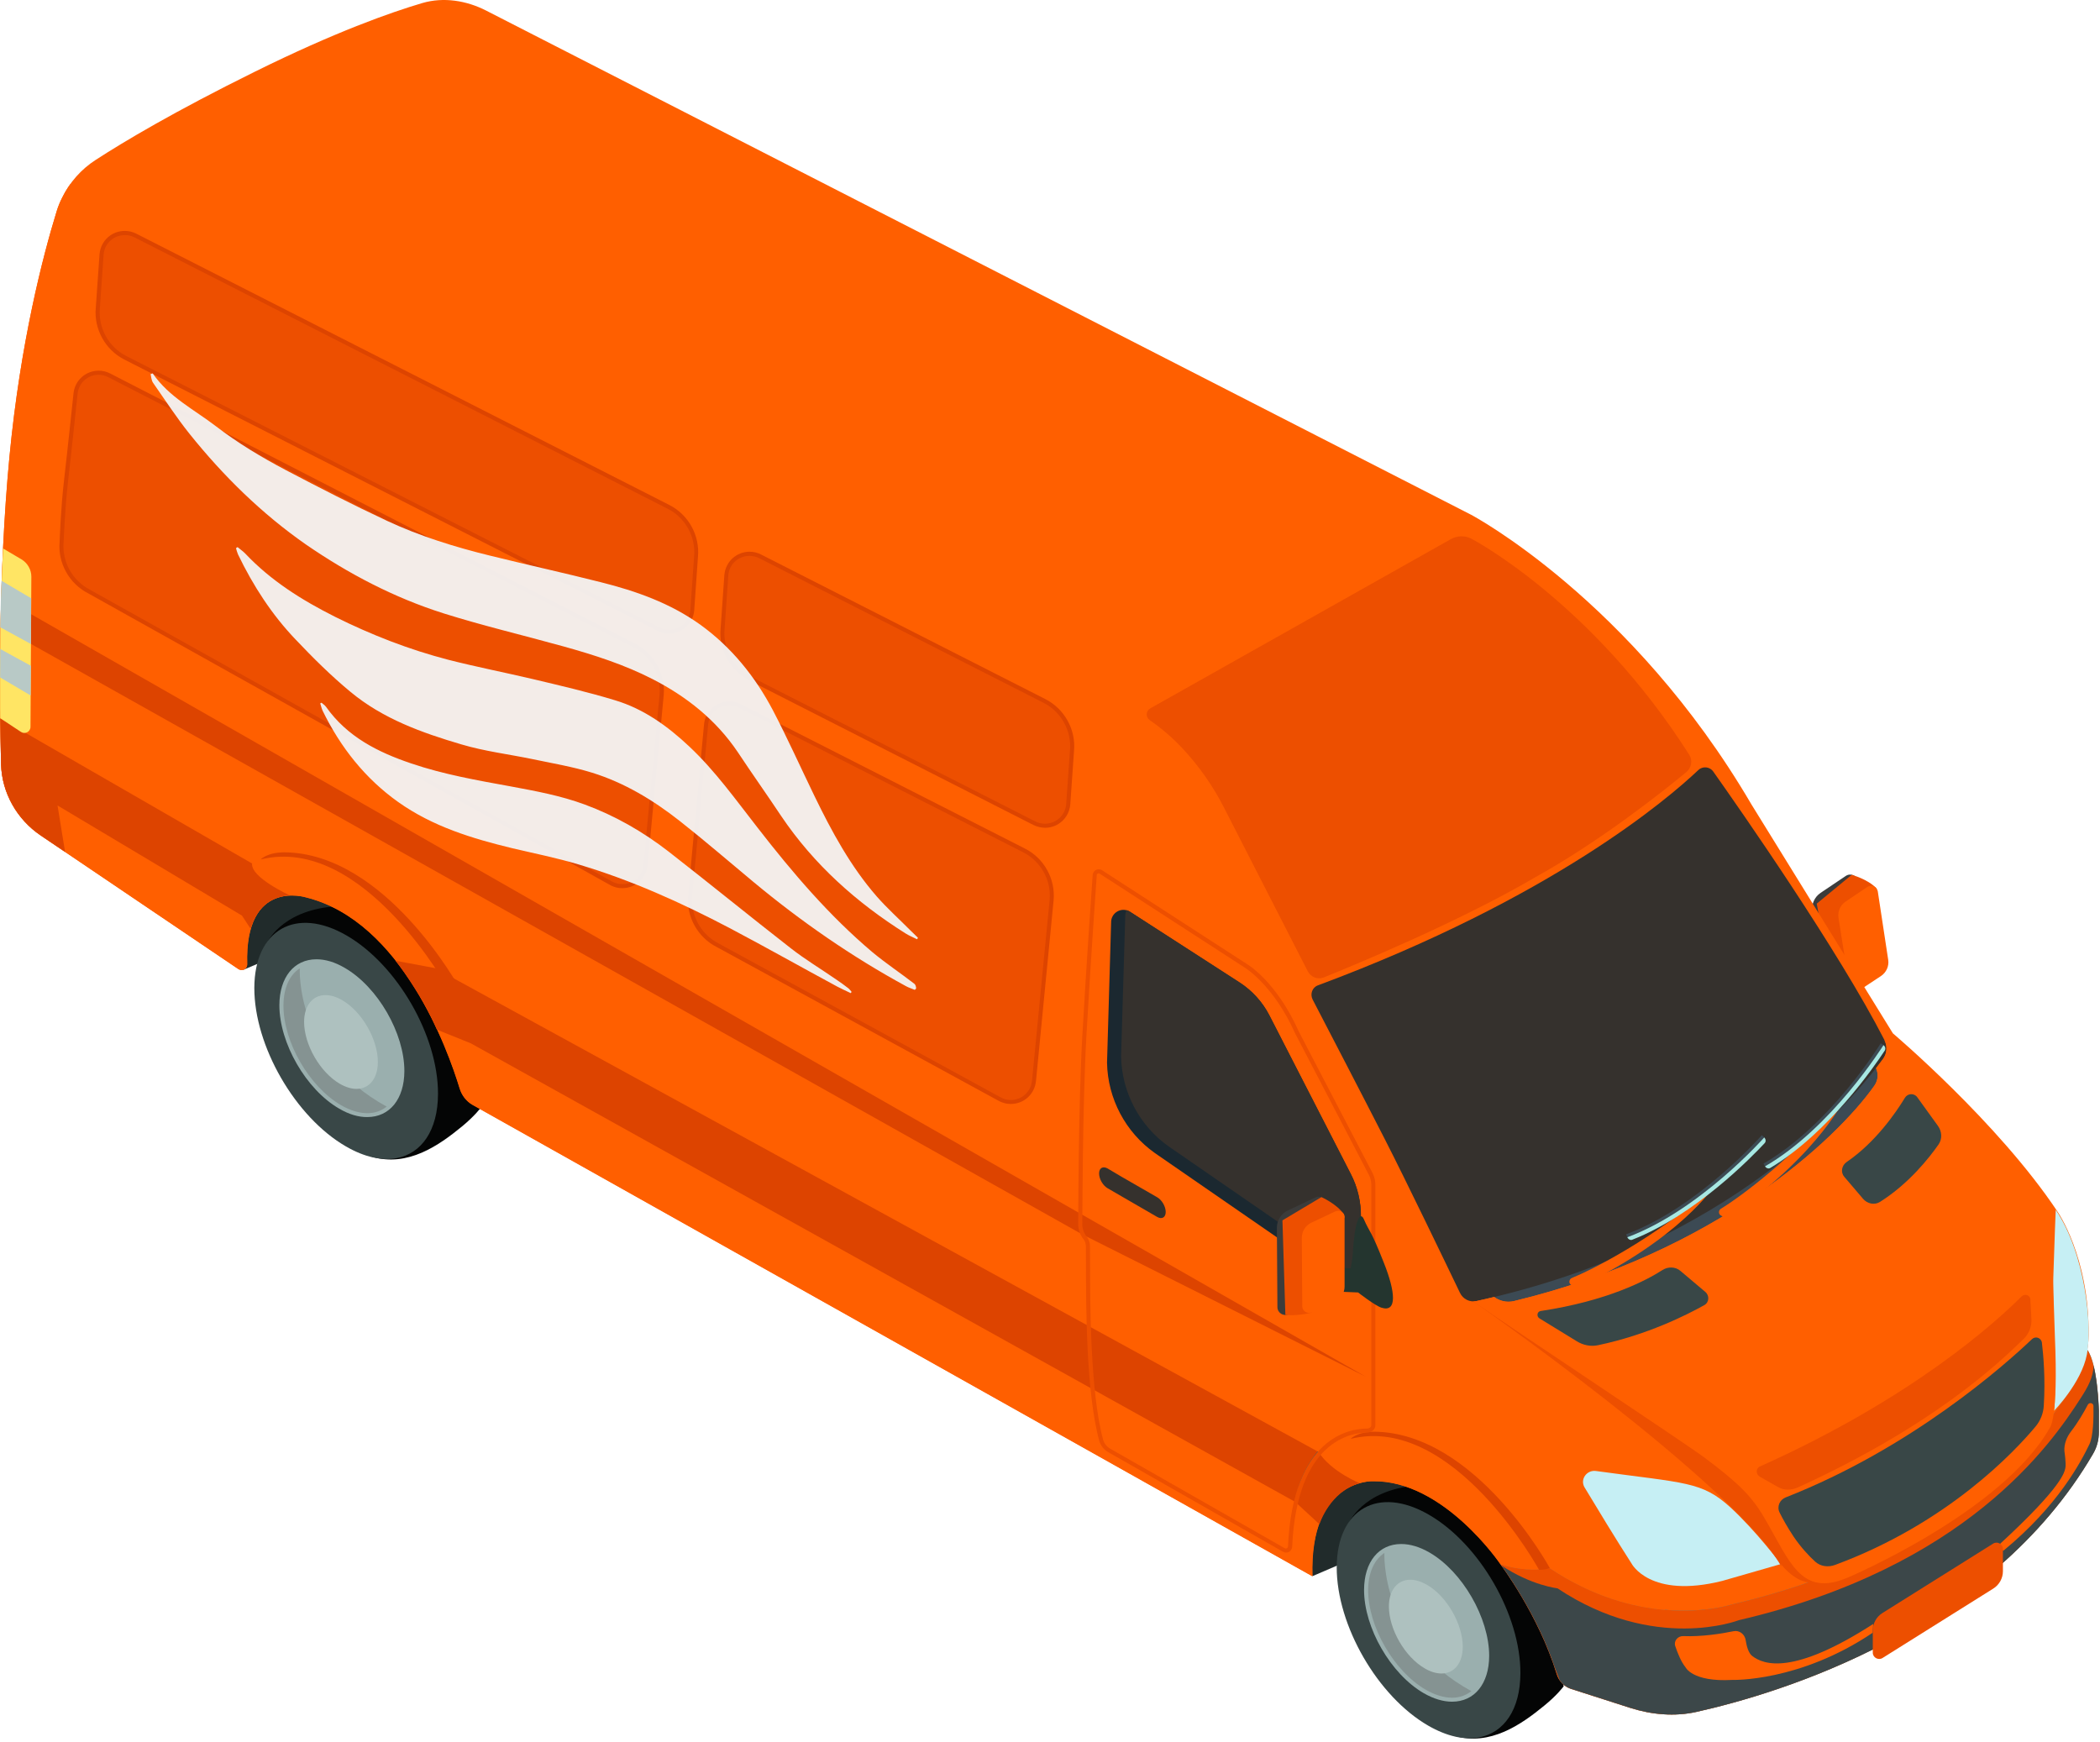 <svg width="481" height="399" viewBox="0 0 481 399" fill="none" xmlns="http://www.w3.org/2000/svg">
<path d="M55.779 222.141L62.26 219.381L86.427 203.397L63.172 193.125L50.572 204.333L55.779 222.141Z" fill="#212B2B"/>
<path d="M300.604 361.053L307.084 358.269L331.276 342.309L308.02 332.013L295.396 343.245L300.604 361.053Z" fill="#212B2B"/>
<path d="M110.236 253.605C110.236 253.605 108.772 255.621 105.748 258.093C100.588 262.317 93.412 267.429 85.156 264.957C80.86 263.661 61.012 216.285 61.012 216.285C61.012 216.285 64.012 208.725 76.372 207.645C88.708 206.565 102.82 217.293 102.82 217.293L110.236 253.605Z" fill="#040505"/>
<path d="M100.324 250.581C100.3 258.981 96.532 264.237 90.844 265.293C87.508 265.917 83.524 265.101 79.228 262.605C67.636 255.909 58.228 239.613 58.252 226.293C58.3 212.973 67.756 207.573 79.348 214.269C90.964 220.965 100.372 237.261 100.324 250.581Z" fill="#394747"/>
<path d="M77.668 253.941C70.108 249.573 63.987 238.941 63.987 230.253C64.011 223.869 67.347 219.741 72.484 219.741C74.547 219.741 76.707 220.389 78.963 221.709C86.523 226.077 92.644 236.685 92.62 245.373C92.596 251.757 89.26 255.885 84.124 255.885C82.084 255.909 79.9 255.261 77.668 253.941Z" fill="#9AAFAE"/>
<path d="M88.564 253.485C87.364 254.445 85.876 254.997 84.147 254.997C82.251 254.997 80.236 254.373 78.124 253.173C70.828 248.949 64.9 238.701 64.924 230.301C64.948 226.389 66.267 223.413 68.547 221.901L68.668 221.853C68.668 221.829 67.516 241.965 88.564 253.485Z" fill="#859392"/>
<path d="M77.86 248.277C73.324 245.661 69.652 239.301 69.652 234.069C69.676 230.349 71.596 227.949 74.548 227.949C75.748 227.949 77.044 228.333 78.364 229.101C82.9 231.717 86.572 238.101 86.548 243.309C86.524 247.029 84.603 249.429 81.651 249.429C80.475 249.429 79.204 249.045 77.86 248.277Z" fill="#AEC1BF"/>
<path d="M358.156 386.277C358.156 386.277 356.692 388.293 353.668 390.741C348.508 394.965 341.332 400.077 333.076 397.605C328.78 396.309 308.932 348.933 308.932 348.933C308.932 348.933 311.956 341.373 324.292 340.293C336.628 339.213 350.764 349.941 350.764 349.941L358.156 386.277Z" fill="#040505"/>
<path d="M348.244 383.277C348.22 391.677 344.452 396.933 338.764 397.989C335.428 398.613 331.444 397.773 327.148 395.301C315.532 388.605 306.148 372.309 306.172 358.989C306.22 345.669 315.676 340.269 327.268 346.965C338.884 353.661 348.292 369.933 348.244 383.277Z" fill="#394747"/>
<path d="M326.116 387.861C318.556 383.493 312.412 372.861 312.436 364.173C312.46 357.789 315.796 353.685 320.932 353.685C322.996 353.685 325.156 354.333 327.412 355.629C334.972 359.997 341.092 370.629 341.092 379.317C341.068 385.701 337.732 389.805 332.596 389.805C330.556 389.805 328.372 389.157 326.116 387.861Z" fill="#9AAFAE"/>
<path d="M337.012 387.381C335.812 388.341 334.324 388.893 332.596 388.893C330.7 388.893 328.684 388.269 326.572 387.069C319.276 382.845 313.348 372.597 313.372 364.197C313.396 360.285 314.74 357.333 316.996 355.797L317.092 355.749C317.116 355.725 315.964 375.861 337.012 387.381Z" fill="#859392"/>
<path d="M326.332 382.173C321.796 379.557 318.124 373.197 318.124 367.989C318.124 364.269 320.068 361.869 323.02 361.869C324.22 361.869 325.516 362.277 326.836 363.021C331.372 365.637 335.044 372.021 335.044 377.229C335.02 380.949 333.124 383.349 330.148 383.349C328.948 383.325 327.652 382.965 326.332 382.173Z" fill="#AEC1BF"/>
<path d="M425.548 201.861C425.356 200.565 423.892 199.917 422.788 200.637L417.004 204.525C415.588 205.485 414.844 207.165 415.108 208.869L417.94 226.797C418.156 228.093 419.62 228.741 420.724 228.021L426.364 224.301C427.804 223.365 428.548 221.661 428.284 219.981L425.548 201.861Z" fill="#3C3C3B"/>
<path d="M429.796 203.493C427.828 201.381 424.132 200.397 424.132 200.397L416.116 206.997L420.028 228.309C420.028 228.309 422.86 228.165 425.62 226.941C427.972 225.957 429.796 203.493 429.796 203.493Z" fill="#ED4F00"/>
<path d="M430.108 204.213C429.94 203.109 428.668 202.533 427.732 203.157L422.74 206.517C421.516 207.333 420.868 208.797 421.108 210.261L423.556 225.741C423.724 226.869 425.02 227.421 425.956 226.797L430.828 223.581C432.052 222.765 432.724 221.301 432.484 219.837L430.108 204.213Z" fill="#FF5F00"/>
<path d="M343.66 358.269C343.66 358.269 352.468 369.885 356.596 383.493C357.076 385.053 358.228 386.349 359.812 386.853L373.42 391.221C378.34 392.781 383.572 393.261 388.612 392.133C407.404 387.933 455.836 373.485 479.428 332.997C480.316 331.485 480.748 329.781 480.748 328.029V323.109C480.748 323.109 480.556 312.693 478.132 309.213L343.66 358.269Z" fill="#678784"/>
<path d="M56.62 220.893C56.644 221.949 55.468 222.549 54.604 221.973L9.316 191.373C3.892 187.701 0.436 181.653 0.244 175.077C-0.14 160.197 -0.404 131.685 2.164 104.661C4.684 78.381 9.844 58.605 12.94 48.525C13.276 47.397 13.708 46.317 14.236 45.285C15.94 41.781 18.58 38.781 21.892 36.645C28.324 32.469 39.94 25.533 58.348 16.437C76.732 7.341 89.428 2.853 96.748 0.693C101.596 -0.723 106.828 0.117 111.34 2.421L336.988 117.933C336.988 117.933 373.708 137.373 401.164 184.269L433.564 236.709C433.564 236.709 457.636 257.085 471.196 277.437C471.196 277.437 478.54 287.757 478.396 305.781C478.372 309.261 477.508 312.741 475.78 315.765C469.396 327.021 448.612 355.413 396.676 367.533C396.676 367.533 377.236 374.013 355.012 359.205C355.012 359.205 349.924 360.357 343.684 358.269C343.684 358.269 330.724 339.069 314.524 339.285C314.524 339.285 299.932 338.589 300.628 361.053L108.316 253.101C106.852 252.285 105.796 250.893 105.316 249.309C102.628 240.477 92.116 211.029 70.156 205.557C70.132 205.557 56.02 201.069 56.62 220.893Z" fill="#FF5F00"/>
<path d="M354.988 359.205C377.212 374.013 396.652 367.533 396.652 367.533C448.588 355.437 469.372 327.021 475.756 315.765C476.908 313.725 477.652 311.517 478.036 309.237L478.084 309.213C480.508 312.693 480.7 323.109 480.7 323.109V328.029C480.7 329.781 480.268 331.485 479.38 332.997C455.812 373.485 407.38 387.933 388.564 392.133C383.524 393.261 378.292 392.781 373.372 391.221L359.764 386.853C358.204 386.349 357.028 385.053 356.548 383.493C352.42 369.909 343.612 358.269 343.612 358.269C349.9 360.357 354.988 359.205 354.988 359.205Z" fill="#ED4F00"/>
<path d="M358.948 386.469C358.756 386.349 358.564 386.229 358.372 386.085C358.348 386.085 358.324 386.061 358.324 386.061C357.892 385.725 357.532 385.317 357.244 384.861C356.86 383.829 356.476 382.821 356.068 381.813C352.204 370.269 345.268 360.477 343.9 358.605C350.764 363.189 356.74 363.837 356.74 363.837C378.964 378.645 398.284 371.133 398.284 371.133C450.22 359.013 469.636 331.101 476.62 320.205C478.276 317.637 479.404 315.549 479.548 312.837C480.556 317.085 480.748 323.109 480.748 323.109V328.029C480.748 329.781 480.316 331.485 479.428 332.997C455.86 373.485 407.428 387.933 388.612 392.133C383.572 393.261 378.34 392.781 373.42 391.221L359.812 386.853C359.572 386.781 359.332 386.661 359.116 386.541C359.044 386.541 358.996 386.493 358.948 386.469Z" fill="#3C4749"/>
<path d="M470.86 277.125C470.86 277.125 470.548 284.445 470.308 292.557C470.068 300.645 471.148 319.557 470.452 323.181C470.452 323.181 476.764 316.773 478.012 310.221C479.26 303.669 477.652 287.157 470.86 277.125Z" fill="#C6EFF4"/>
<path d="M0.244 175.077C-0.14 160.197 -0.404 131.685 2.164 104.661C4.684 78.382 9.844 58.605 12.94 48.526C13.276 47.398 13.708 46.318 14.236 45.285C14.788 44.181 15.412 43.126 16.132 42.142C18.46 42.069 22.204 43.005 28.228 46.197C41.452 53.206 206.932 138.405 248.404 159.765C254.596 162.957 260.26 167.085 264.988 172.173C269.548 177.069 273.412 182.565 276.436 188.517L332.524 298.126L369.628 337.318L381.196 353.374L381.34 368.782C374.044 368.158 364.78 365.781 354.964 359.229C354.964 359.229 349.876 360.381 343.636 358.293C343.636 358.293 330.676 339.094 314.476 339.31C314.476 339.31 299.884 338.613 300.58 361.077L108.268 253.126C106.804 252.31 105.748 250.917 105.268 249.333C102.58 240.501 92.068 211.054 70.108 205.582C70.108 205.582 55.996 201.093 56.62 220.917C56.644 221.973 55.468 222.574 54.604 221.998L9.316 191.373C3.892 187.701 0.436 181.653 0.244 175.077Z" fill="#FF5F00"/>
<path d="M303.22 223.893C301.804 224.469 300.22 223.821 299.524 222.453C289.42 202.701 280.324 184.941 280.324 184.941C277.828 180.045 274.66 175.533 270.916 171.501C268.636 169.053 266.068 166.845 263.332 164.949C262.372 164.277 262.444 162.837 263.476 162.261L332.356 123.477C333.796 122.685 335.524 122.637 336.988 123.381C337.252 123.525 337.372 123.597 337.372 123.597C337.372 123.597 364.828 138.117 386.932 172.917C387.748 174.213 387.412 175.893 386.236 176.877C381.004 181.197 366.556 192.717 351.436 201.069C334.444 211.029 310.828 220.821 303.22 223.893Z" fill="#ED4F00"/>
<path d="M164.38 216.525C160.156 214.389 157.636 209.829 158.092 205.125L161.716 165.957C162.076 162.189 166.084 159.981 169.468 161.685L234.58 194.805C238.804 196.941 241.324 201.501 240.868 206.205L236.836 247.557C236.476 251.325 232.468 253.533 229.084 251.829L164.38 216.525Z" fill="#ED4F00"/>
<path d="M228.868 252.237L164.164 216.933C159.796 214.725 157.156 209.949 157.612 205.077L161.26 165.909C161.548 162.909 164.02 160.629 167.044 160.629C167.956 160.629 168.844 160.845 169.684 161.277L234.796 194.397C239.164 196.605 241.78 201.381 241.324 206.253L237.292 247.605C237.004 250.629 234.532 252.885 231.508 252.885C230.596 252.885 229.732 252.669 228.868 252.237ZM162.196 165.981L158.548 205.149C158.14 209.661 160.564 214.053 164.596 216.117L229.3 251.421C229.996 251.781 230.74 251.973 231.508 251.973C234.052 251.973 236.14 250.077 236.38 247.533L240.412 206.181C240.844 201.669 238.396 197.277 234.364 195.237L169.252 162.117C168.556 161.757 167.812 161.565 167.044 161.565C164.524 161.541 162.436 163.461 162.196 165.981Z" fill="#DD4400"/>
<path d="M171.772 155.421C167.548 153.285 165.052 148.725 165.484 144.021L166.348 131.685C166.708 127.941 170.74 125.709 174.1 127.413L239.212 160.557C243.436 162.717 245.932 167.253 245.5 171.957L244.636 184.269C244.3 188.037 240.268 190.245 236.884 188.541L171.772 155.421Z" fill="#ED4F00"/>
<path d="M236.692 188.973L171.58 155.853C167.212 153.621 164.596 148.869 165.052 143.997L165.916 131.661C166.204 128.661 168.676 126.381 171.7 126.381C172.612 126.381 173.5 126.597 174.34 127.029L239.452 160.149C243.82 162.381 246.46 167.133 246.004 172.005L245.14 184.341C244.852 187.341 242.38 189.621 239.356 189.621C238.396 189.597 237.508 189.381 236.692 188.973ZM166.828 131.733L165.964 144.069C165.556 148.581 167.98 152.973 172.012 155.037L237.124 188.157C237.82 188.517 238.564 188.685 239.332 188.685C241.876 188.685 243.964 186.789 244.204 184.269L245.068 171.933C245.5 167.445 243.052 163.029 239.02 160.989L173.908 127.869C173.212 127.509 172.468 127.341 171.7 127.341C169.132 127.317 167.044 129.213 166.828 131.733Z" fill="#DD4400"/>
<path d="M28.708 81.981C24.484 79.821 21.988 75.285 22.42 70.581L23.284 58.269C23.644 54.501 27.676 52.293 31.036 53.997L153.148 116.157C157.372 118.317 159.868 122.853 159.436 127.557L158.572 139.893C158.236 143.661 154.204 145.869 150.844 144.165L28.708 81.981Z" fill="#ED4F00"/>
<path d="M150.604 144.525L28.491 82.365C24.123 80.157 21.483 75.381 21.939 70.509L22.803 58.173C23.091 55.149 25.564 52.893 28.587 52.893C29.5 52.893 30.387 53.109 31.203 53.517L153.316 115.677C157.684 117.885 160.324 122.661 159.868 127.533L159.004 139.869C158.74 142.869 156.244 145.149 153.22 145.149C152.308 145.173 151.444 144.957 150.604 144.525ZM23.739 58.269L22.875 70.605C22.468 75.117 24.892 79.509 28.924 81.549L151.036 143.709C151.732 144.069 152.476 144.237 153.244 144.237C155.788 144.237 157.876 142.341 158.116 139.821L158.98 127.485C159.412 122.973 156.964 118.581 152.932 116.541L30.82 54.381C30.123 54.021 29.38 53.853 28.611 53.853C26.044 53.853 23.956 55.749 23.739 58.269Z" fill="#DD4400"/>
<path d="M20.404 135.501C16.18 133.341 13.684 128.805 14.116 124.077C14.116 124.077 14.356 116.661 15.172 109.845C15.988 103.005 17.308 90.237 17.308 90.237C17.668 86.469 21.676 84.261 25.036 85.965L145.252 147.813C149.476 149.973 151.972 154.509 151.54 159.213L147.868 198.117C147.532 201.885 143.5 204.093 140.116 202.389L20.404 135.501Z" fill="#ED4F00"/>
<path d="M139.9 202.821L20.188 135.909C15.819 133.677 13.204 128.925 13.659 124.077C13.659 124.005 13.899 116.565 14.691 109.797C15.483 103.053 16.803 90.309 16.828 90.189C17.091 87.189 19.587 84.909 22.611 84.909C23.523 84.909 24.412 85.125 25.252 85.557L145.468 147.405C149.836 149.613 152.452 154.389 152.02 159.261L148.348 198.165C148.084 201.165 145.588 203.445 142.564 203.445C141.652 203.469 140.764 203.253 139.9 202.821ZM17.764 90.285C17.739 90.429 16.419 103.173 15.627 109.917C14.835 116.637 14.595 124.029 14.572 124.125C14.164 128.637 16.587 133.029 20.619 135.093L140.332 202.005C141.028 202.365 141.772 202.533 142.54 202.533C145.084 202.533 147.172 200.637 147.388 198.093L151.06 159.189C151.492 154.677 149.044 150.285 145.012 148.245L24.796 86.397C24.099 86.037 23.355 85.845 22.587 85.845C20.067 85.845 17.98 87.765 17.764 90.285Z" fill="#DD4400"/>
<path d="M429.052 371.998C410.764 383.806 403.996 381.382 401.356 379.342C400.492 378.694 400.06 377.11 399.844 375.718C399.652 374.374 398.428 373.39 397.084 373.654C394.324 374.23 389.764 374.95 385.54 374.782C384.292 374.734 383.308 375.91 383.716 377.086C384.268 378.694 385.06 380.686 386.044 381.886C386.044 381.886 387.58 385.342 396.772 384.814C396.772 384.814 412.132 385.342 428.932 374.014L429.052 371.998Z" fill="#FF5F00"/>
<path d="M458.812 355.269C471.508 344.853 476.716 334.677 478.564 330.861C479.476 328.965 479.548 324.789 479.5 322.053C479.476 321.357 478.54 321.165 478.204 321.789C477.316 323.493 475.948 325.845 474.412 327.837C473.38 329.157 472.732 330.789 472.852 332.445C472.852 332.445 473.284 335.277 473.068 336.261C472.852 337.125 472.684 340.221 458.092 353.661L458.812 355.269Z" fill="#FF5F00"/>
<path d="M394.492 362.133C377.836 366.309 373.684 358.125 373.684 358.125C370.156 352.653 365.716 345.333 362.932 340.701C361.852 338.877 363.436 336.669 365.548 336.957C386.14 339.789 389.788 339.309 396.364 345.309C402.076 350.541 407.932 358.269 407.932 358.269L394.492 362.133Z" fill="#C6EFF4"/>
<path d="M456.532 353.589C457.492 352.989 458.764 353.685 458.764 354.813V359.901C458.764 361.533 457.924 363.045 456.532 363.909L431.188 379.797C430.228 380.397 428.956 379.701 428.956 378.573V373.485C428.956 371.853 429.796 370.341 431.188 369.477L456.532 353.589Z" fill="#ED4F00"/>
<path d="M254.068 332.205C253.18 331.725 252.532 330.885 252.268 329.925C248.692 316.941 249.34 290.877 249.22 285.357C249.196 284.709 248.98 284.085 248.572 283.581C247.78 282.597 247.372 281.349 247.444 280.077C247.444 280.077 247.444 253.701 248.38 237.333C249.316 220.989 250.756 200.421 250.756 200.421C250.804 199.725 251.572 199.317 252.172 199.725L285.34 221.205C285.34 221.205 291.988 225.093 297.148 236.589L313.972 268.893C314.38 269.661 314.572 270.501 314.572 271.365V326.445C314.572 327.165 313.9 327.669 313.18 327.669C308.98 327.693 296.62 329.829 295.516 354.213C295.492 354.933 294.724 355.389 294.1 355.053L254.068 332.205Z" fill="#FF5F00"/>
<path d="M258.82 208.87C256.948 207.646 254.476 209.038 254.5 211.27L253.564 243.43C253.708 251.638 257.788 259.366 264.508 264.118L309.34 295.078C310.252 295.726 311.5 295.078 311.524 293.974L311.716 278.854C311.764 275.422 310.972 271.99 309.388 268.942L290.74 232.606C289.18 229.558 286.828 226.966 283.924 225.094L258.82 208.87Z" fill="#1B2830"/>
<path d="M256.78 242.013L257.74 209.853C257.716 209.349 257.86 208.893 258.052 208.485C258.316 208.557 258.556 208.677 258.796 208.821L283.924 225.021C286.804 226.893 289.156 229.485 290.74 232.533L309.388 268.869C310.972 271.917 311.764 275.349 311.716 278.781L311.524 292.869L267.748 262.653C261.028 257.949 256.948 250.245 256.78 242.013Z" fill="#35312D"/>
<path d="M407.908 358.269C407.908 358.269 412.372 364.293 417.004 361.965C421.636 359.637 378.268 318.141 336.46 297.405C336.46 297.405 397.084 339.597 408.052 358.893L407.908 358.269Z" fill="#ED4F00"/>
<path d="M309.388 329.59C332.908 323.806 352.516 359.59 352.516 359.59C353.908 359.662 354.988 359.205 354.988 359.205C354.988 359.205 338.092 328.126 314.716 327.958C314.716 327.958 312.676 327.958 311.236 328.51C309.724 329.086 309.388 329.59 309.388 329.59Z" fill="#DD4400"/>
<path d="M301.996 332.589L99.628 221.757L90.604 220.077C90.604 220.077 96.508 227.541 100.084 235.869L107.836 238.989L296.668 344.037L302.212 349.149C302.212 349.149 304.636 341.565 311.476 339.765C311.5 339.765 304.996 337.221 301.996 332.589Z" fill="#DD4400"/>
<path d="M301.828 332.469C301.828 332.469 297.604 337.101 296.668 344.037C296.668 344.037 297.652 338.061 302.428 333.285C302.428 333.285 302.02 332.733 301.828 332.469Z" fill="#45605D"/>
<path d="M253.708 267.67C252.628 267.046 251.74 267.55 251.74 268.798C251.74 270.046 252.604 271.558 253.684 272.182L256.828 274.005L265.036 278.757C266.116 279.381 267.004 278.877 267.004 277.629C267.004 276.381 266.14 274.869 265.036 274.245L256.828 269.517L253.708 267.67Z" fill="#35312D"/>
<path d="M339.724 292.557C339.964 296.157 343.3 298.869 346.804 298.029C392.956 286.893 420.484 261.189 429.292 248.733C431.332 245.877 429.076 242.013 425.572 241.965L421.18 241.893L339.724 292.557Z" fill="#3C4A54"/>
<path d="M334.396 296.133C335.068 297.573 336.628 298.365 338.188 298.029C396.724 285.309 424.852 251.373 431.308 242.589C432.244 241.317 432.364 239.637 431.62 238.221C421.06 217.653 398.548 185.397 392.428 176.757C391.636 175.605 390.004 175.437 388.996 176.397C382.084 182.949 355.564 205.725 301.852 225.717C300.556 226.197 300.028 227.709 300.652 228.957C303.82 235.053 312.412 251.589 317.26 261.093C322.156 270.669 331.18 289.437 334.396 296.133Z" fill="#35312D"/>
<path d="M394.108 278.397C393.556 278.013 393.628 277.197 394.204 276.861C398.14 274.485 411.172 265.125 423.004 250.749C423.004 250.749 417.1 264.045 396.46 278.349C395.74 278.829 394.828 278.901 394.108 278.397Z" fill="#FF5F00"/>
<path d="M404.38 267.357C419.908 258.381 431.452 239.661 431.572 239.469L430.78 238.989C430.66 239.181 419.26 257.709 403.924 266.541L404.38 267.357Z" fill="#3C4A54"/>
<path d="M404.284 267.165C404.524 267.597 405.052 267.789 405.484 267.549C418.876 259.485 429.34 244.245 431.692 240.669C431.956 240.237 431.812 239.685 431.404 239.421C431.26 239.589 419.62 258.309 404.284 267.165Z" fill="#A7E8E3"/>
<path d="M359.74 294.237C359.236 293.781 359.452 292.965 360.076 292.725C364.348 290.997 378.724 283.893 392.716 271.629C392.716 271.629 384.724 283.773 362.068 294.549C361.276 294.909 360.364 294.837 359.74 294.237Z" fill="#FF5F00"/>
<path d="M372.796 283.605C389.596 277.341 404.092 260.805 404.236 260.637L403.54 260.037C403.396 260.205 389.044 276.573 372.46 282.741L372.796 283.605Z" fill="#3C4A54"/>
<path d="M372.748 283.413C372.916 283.869 373.42 284.157 373.852 283.989C388.396 278.277 401.26 265.005 404.188 261.861C404.524 261.501 404.476 260.925 404.092 260.565C403.948 260.709 389.332 277.245 372.748 283.413Z" fill="#A7E8E3"/>
<path d="M338.188 298.03C339.556 297.742 340.9 297.406 342.22 297.094C343.492 298.03 345.124 298.438 346.804 298.03C392.956 286.894 420.484 261.19 429.292 248.734C430.228 247.438 430.252 245.926 429.7 244.678C430.324 243.886 430.852 243.166 431.284 242.59C432.22 241.318 432.34 239.638 431.596 238.222C431.572 238.174 431.548 238.15 431.524 238.102C462.628 275.494 469.756 283.438 470.092 290.014C470.236 292.798 470.668 306.214 470.668 306.214C471.484 325.198 469.516 327.046 469.516 327.046C458.644 346.366 423.244 361.366 423.244 361.366C412.372 366.022 409.924 357.526 404.02 347.518C401.02 342.43 397.78 339.406 390.364 333.862C385.876 330.502 345.988 304.102 337.396 298.078C337.684 298.078 337.924 298.078 338.188 298.03Z" fill="#FF5F00"/>
<path d="M407.596 346.437C406.948 345.093 407.644 343.533 409.012 343.005C437.812 331.701 459.196 312.693 465.436 306.741C466.228 305.997 467.548 306.453 467.692 307.557C468.052 310.557 468.508 315.861 468.124 322.005C468.028 323.733 467.38 325.389 466.276 326.733C461.476 332.493 446.092 348.957 420.292 358.485C418.732 359.061 416.956 358.821 415.756 357.717C414.388 356.469 412.54 354.525 410.812 351.981C409.324 349.725 408.268 347.805 407.596 346.437Z" fill="#394747"/>
<path d="M403.06 338.253C402.148 337.725 402.124 336.357 403.108 335.925C438.172 320.205 457.276 302.733 463.036 296.973C463.732 296.277 464.98 296.637 465.052 297.621L465.292 302.205C465.388 303.861 464.716 305.517 463.54 306.669C457.636 312.453 442.588 326.685 411.844 340.701C410.356 341.373 408.652 341.445 407.236 340.629L403.06 338.253Z" fill="#ED4F00"/>
<path d="M312.868 315.382L7.108 140.686L7.084 147.502L247.756 282.693L312.868 315.382Z" fill="#DD4400"/>
<path d="M293.836 355.437L253.828 332.637C252.82 332.061 252.1 331.125 251.788 330.069C248.74 318.981 248.74 298.845 248.74 289.149C248.74 287.493 248.74 286.197 248.716 285.381C248.692 284.829 248.524 284.301 248.188 283.893C247.324 282.813 246.892 281.445 246.964 280.101C246.964 279.837 246.988 253.509 247.9 237.333C248.812 221.157 250.252 200.613 250.276 200.421C250.324 199.701 250.924 199.125 251.668 199.125C251.932 199.125 252.196 199.197 252.412 199.341L285.556 220.797C285.844 220.965 292.396 224.877 297.532 236.373L314.38 268.701C314.812 269.517 315.028 270.453 315.028 271.389V326.469C315.028 327.405 314.212 328.149 313.18 328.149C309.412 328.173 297.076 330.093 295.972 354.261C295.948 355.053 295.324 355.653 294.556 355.653C294.292 355.629 294.052 355.557 293.836 355.437ZM251.212 200.445C251.188 200.661 249.748 221.205 248.836 237.357C247.924 253.509 247.924 279.789 247.9 280.101C247.828 281.253 248.188 282.381 248.908 283.293C249.364 283.869 249.628 284.589 249.652 285.357C249.676 286.197 249.676 287.493 249.676 289.149C249.676 298.029 249.676 318.861 252.676 329.829C252.916 330.645 253.492 331.389 254.284 331.845L294.292 354.669C294.58 354.813 295.012 354.621 295.012 354.213C296.164 329.229 309.172 327.237 313.156 327.237C313.612 327.237 314.092 326.925 314.092 326.469V271.389C314.092 270.597 313.9 269.829 313.54 269.133L296.692 236.805C291.676 225.573 285.148 221.661 285.052 221.613L251.884 200.133C251.812 200.085 251.74 200.061 251.644 200.061C251.476 200.013 251.236 200.181 251.212 200.445Z" fill="#ED4F00"/>
<path d="M303.604 290.469L309.364 290.517C309.364 290.517 309.796 288.501 309.868 286.965C310.252 279.861 311.5 277.293 312.364 279.237C313.852 282.621 313.852 281.349 317.02 289.389C319.588 295.869 320.092 300.741 316.396 299.541C314.908 299.061 311.068 296.061 311.068 296.061L302.956 295.725L303.604 290.469Z" fill="#24352F"/>
<path d="M303.844 275.901C303.844 274.605 302.476 273.741 301.3 274.293L294.988 277.269C293.452 277.989 292.444 279.573 292.468 281.277L292.588 299.421C292.588 300.741 293.98 301.605 295.156 301.053L301.276 298.221C302.836 297.501 303.82 295.941 303.82 294.237V275.901H303.844Z" fill="#3C3C3B"/>
<path d="M307.804 278.133C306.172 275.757 302.668 274.221 302.668 274.221L293.74 279.549L294.412 301.221C294.412 301.221 297.244 301.485 300.172 300.717C302.644 300.069 307.804 278.133 307.804 278.133Z" fill="#ED4F00"/>
<path d="M308.02 278.901C308.02 277.773 306.844 277.029 305.812 277.509L300.364 280.077C299.02 280.701 298.18 282.069 298.18 283.533L298.276 299.205C298.276 300.333 299.452 301.077 300.484 300.597L305.764 298.149C307.108 297.525 307.972 296.181 307.972 294.717V278.901H308.02Z" fill="#FF5F00"/>
<path d="M361.204 307.269C362.62 308.133 364.324 308.493 365.956 308.157C377.26 305.805 386.332 301.221 390.364 298.965C391.492 298.341 391.588 296.781 390.604 295.941L384.892 291.117C383.74 290.133 382.06 290.109 380.788 290.925C377.044 293.325 368.164 298.005 352.9 300.309C352.036 300.429 351.892 301.581 352.636 302.013L361.204 307.269Z" fill="#394747"/>
<path d="M426.724 274.605C427.708 275.757 429.364 276.117 430.636 275.301C437.26 271.101 441.868 265.245 444.028 262.149C444.916 260.853 444.796 259.149 443.86 257.877L439.132 251.325C438.412 250.341 436.924 250.437 436.3 251.493C434.188 254.973 429.532 261.693 423.004 266.157C421.852 266.925 421.516 268.509 422.428 269.565L426.724 274.605Z" fill="#394747"/>
<path d="M59.74 196.869C83.26 191.085 102.868 226.869 102.868 226.869C104.26 226.941 105.34 226.485 105.34 226.485C105.34 226.485 88.444 195.381 65.068 195.237C65.068 195.237 63.028 195.237 61.588 195.789C60.052 196.365 59.74 196.869 59.74 196.869Z" fill="#DD4400"/>
<path d="M14.932 195.165L9.316 191.373C3.892 187.701 0.436 181.653 0.244 175.077C0.172 172.077 0.1 168.526 0.052 164.542L57.748 197.805C57.292 200.925 66.316 205.077 66.316 205.077C66.316 205.077 65.596 205.077 64.54 205.365C62.38 205.845 60.028 207.141 58.468 210.165C58.06 210.909 57.7 211.749 57.388 212.733L55.42 209.733L13.18 184.51L14.908 195.165H14.932Z" fill="#DD4400"/>
<path d="M0.028 162.477C0.028 162.477 0.004 149.877 0.076 145.461C0.148 141.045 0.292 136.125 0.292 136.125C0.388 132.693 0.532 129.189 0.7 125.637L4.924 128.133C6.316 128.973 7.18 130.485 7.18 132.093L6.988 166.485C6.988 167.613 5.74 168.285 4.804 167.661L0.052 164.517C0.028 163.869 0.028 163.173 0.028 162.477Z" fill="#FFE564"/>
<path d="M7.084 147.525L0.052 143.685C0.124 140.301 0.196 137.397 0.196 137.397C0.244 135.981 0.292 134.469 0.34 133.029L7.132 137.037L7.084 147.525Z" fill="#B8C9C6"/>
<path d="M7.012 159.309L0.028 155.181C0.028 152.997 0.028 150.645 0.052 148.677C0.052 148.677 0.052 148.677 0.076 148.677L7.084 152.517L7.012 159.309Z" fill="#B8C9C6"/>
<path d="M103.972 224.133C103.972 224.133 107.356 230.373 109.228 239.565L107.884 238.869C107.884 238.869 105.796 229.725 99.675 221.757L103.972 224.133Z" fill="#DD4400"/>
<path d="M53.26 208.365C54.292 201.309 57.724 197.805 57.724 197.805C57.724 197.805 57.46 198.429 58.228 199.485C58.228 199.485 56.836 200.229 55.492 202.701C54.316 204.885 53.26 208.365 53.26 208.365Z" fill="#DD4400"/>
<path opacity="0.95" d="M101.572 140.493C110.644 143.349 119.932 145.533 129.076 148.077C136.06 150.021 142.972 152.229 149.476 155.565C157.228 159.549 163.972 164.853 168.988 172.293C172.228 177.189 175.66 182.013 178.9 186.885C186.412 198.045 196.18 206.733 207.364 213.789C208.18 214.317 209.14 214.701 210.052 215.157C210.124 215.037 210.22 214.917 210.244 214.797C209.644 214.221 209.068 213.645 208.468 213.069C205.924 210.501 203.212 208.077 200.812 205.341C194.836 198.477 190.516 190.509 186.532 182.301C183.364 175.773 180.412 169.173 177.052 162.741C172.948 154.941 167.524 148.245 160.42 143.109C153.484 138.141 145.732 135.405 137.62 133.365C129.172 131.229 120.652 129.357 112.204 127.269C104.164 125.301 96.22 122.829 88.684 119.325C80.836 115.653 73.108 111.693 65.428 107.661C59.884 104.733 54.484 101.493 49.444 97.629C44.476 93.813 38.74 90.981 34.972 85.533C34.804 85.581 34.66 85.653 34.492 85.701C34.636 86.349 34.684 87.117 35.044 87.669C37.78 91.581 40.42 95.637 43.396 99.357C51.172 109.053 59.932 117.645 70.036 124.701C79.828 131.445 90.292 136.917 101.572 140.493ZM209.404 225.333C206.26 222.909 202.948 220.701 199.876 218.157C189.916 209.757 181.516 199.893 173.524 189.597C168.532 183.213 163.828 176.589 157.9 171.021C152.908 166.317 147.436 162.381 140.884 160.413C134.74 158.541 128.452 157.077 122.188 155.589C115.684 154.053 109.132 152.781 102.652 151.125C93.7 148.797 85.06 145.437 76.732 141.285C69.196 137.493 62.068 133.053 56.14 126.765C55.636 126.237 54.988 125.829 54.412 125.325C54.292 125.397 54.172 125.493 54.052 125.565C54.196 126.045 54.316 126.549 54.508 126.981C57.988 134.205 62.284 140.829 67.756 146.541C71.716 150.717 75.844 154.821 80.26 158.469C87.7 164.661 96.652 167.853 105.676 170.517C111.004 172.101 116.572 172.773 122.02 173.901C126.556 174.861 131.188 175.629 135.604 176.997C142.972 179.277 149.596 183.261 155.692 188.061C161.428 192.573 166.972 197.373 172.636 202.077C183.532 211.125 195.1 219.141 207.484 225.885C208.108 226.245 208.876 226.461 209.524 226.749C209.644 226.629 209.764 226.557 209.836 226.437C209.836 226.077 209.716 225.549 209.404 225.333ZM194.26 226.341C193.348 225.645 192.412 224.949 191.428 224.301C187.996 221.925 184.42 219.789 181.108 217.197C171.748 209.901 162.532 202.389 153.172 195.093C147.268 190.509 140.86 186.837 133.876 184.269C128.404 182.253 122.668 181.197 116.98 180.141C109.324 178.749 101.62 177.405 94.204 174.885C86.596 172.317 79.564 168.813 74.668 161.901C74.404 161.541 73.996 161.277 73.636 160.965C73.564 161.013 73.444 161.085 73.348 161.133C73.54 161.709 73.66 162.285 73.9 162.813C78.004 171.213 83.644 178.341 91.204 183.717C99.124 189.333 108.1 192.069 117.34 194.301C122.404 195.501 127.516 196.509 132.532 198.021C144.556 201.597 156.004 206.757 167.116 212.589C175.396 216.957 183.556 221.565 191.788 226.005C192.772 226.533 193.828 226.989 194.86 227.493C194.932 227.421 194.98 227.325 195.052 227.205C194.836 226.965 194.596 226.581 194.26 226.341Z" fill="#F4F4F4"/>
</svg>
